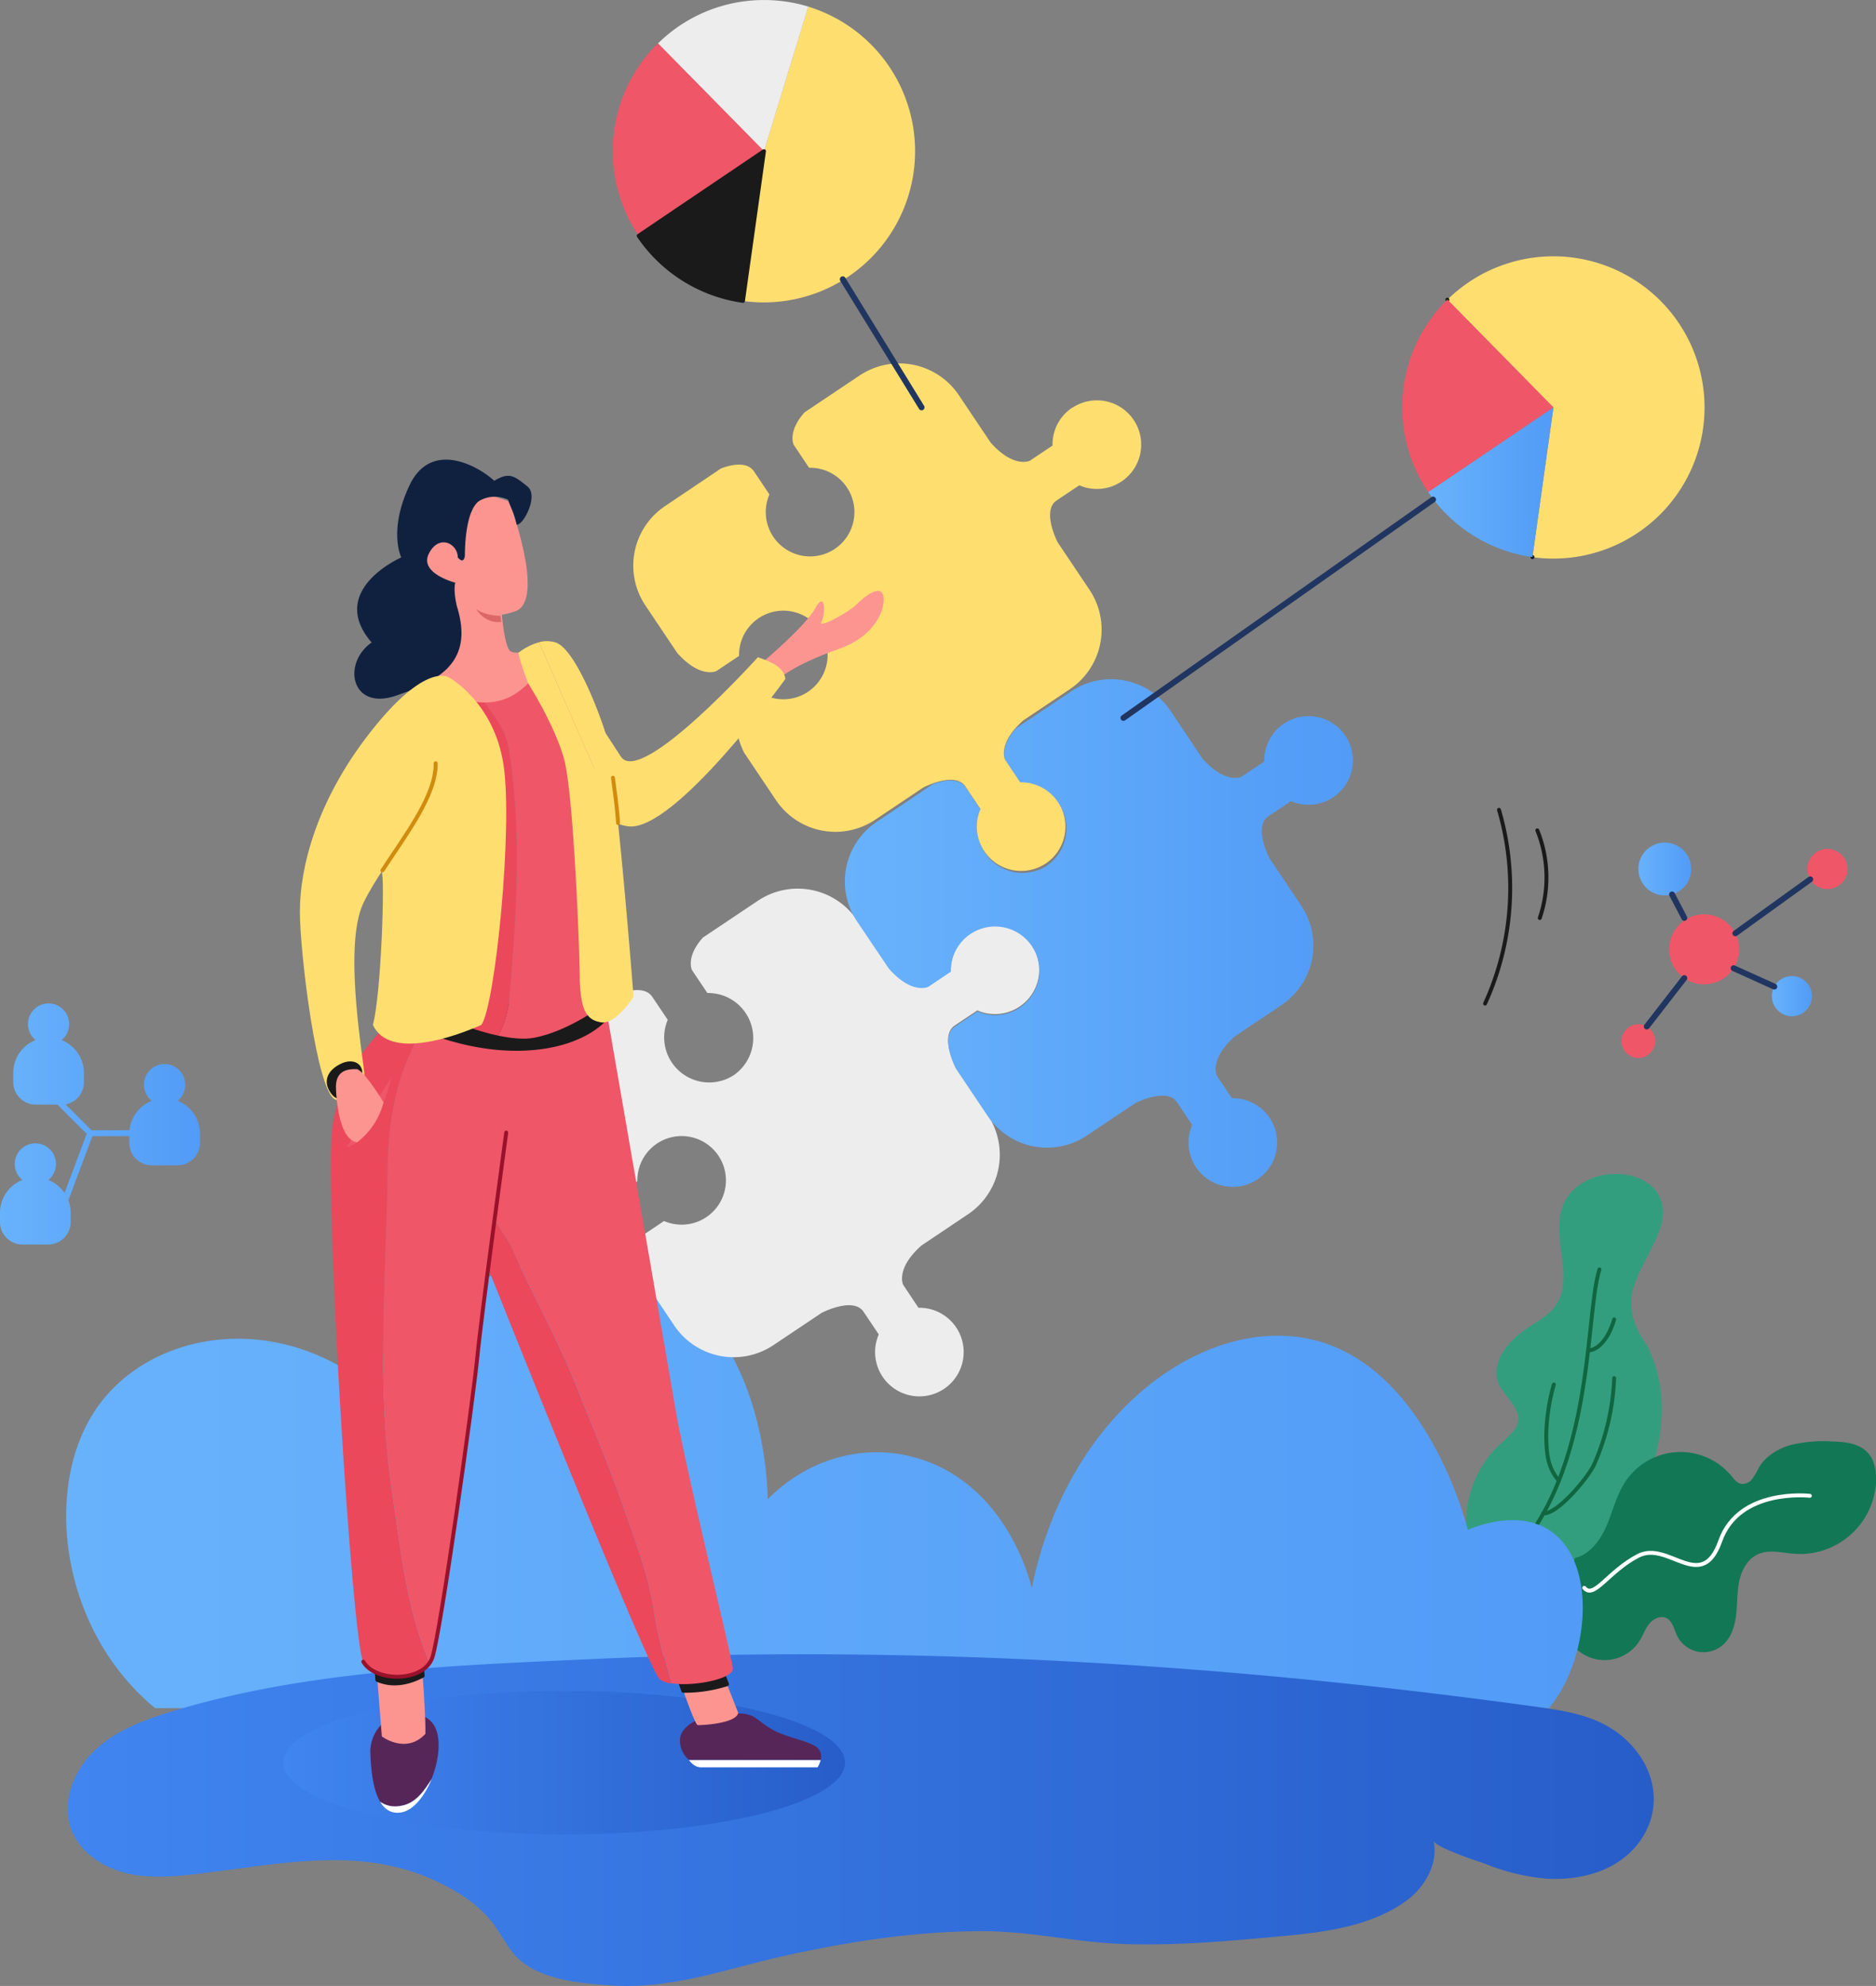 <?xml version="1.0" encoding="utf-8"?>
<svg xmlns="http://www.w3.org/2000/svg" xmlns:xlink="http://www.w3.org/1999/xlink" id="Layer_1" data-name="Layer 1" viewBox="0 0 546 577.87">
  <rect x="0" y="0" width="546" height="577.87" fill="#808080" stroke="none"/>
  <defs>
    <style>.cls-1{fill:#339e7e;}.cls-19,.cls-2,.cls-21,.cls-23,.cls-24,.cls-4{fill:none;}.cls-2{stroke:#10663f;}.cls-13,.cls-19,.cls-2,.cls-21,.cls-23,.cls-24,.cls-4,.cls-9{stroke-linecap:round;stroke-linejoin:round;}.cls-13,.cls-19,.cls-2,.cls-21,.cls-24,.cls-4,.cls-9{stroke-width:1.14px;}.cls-3{fill:#127755;}.cls-4{stroke:#fff;}.cls-5{fill:url(#linear-gradient);}.cls-6{fill:url(#linear-gradient-2);}.cls-7{fill:url(#linear-gradient-3);}.cls-8{fill:#ffde70;}.cls-15,.cls-9{fill:#fff;}.cls-13,.cls-24,.cls-9{stroke:#1a1a1a;}.cls-10{fill:url(#linear-gradient-4);}.cls-11{fill:#ef5668;}.cls-12{fill:#ededed;}.cls-13{fill:#1a1a1a;}.cls-14{fill:url(#linear-gradient-5);}.cls-16{fill:#572658;}.cls-17{fill:#fc9590;}.cls-18{fill:#eb485c;}.cls-19{stroke:#99112b;}.cls-20{fill:#102140;}.cls-21{stroke:#d18b0d;}.cls-22{fill:#db6767;}.cls-23{stroke:#203560;stroke-width:1.71px;}.cls-25{fill:url(#linear-gradient-6);}.cls-26{fill:url(#linear-gradient-7);}.cls-27{fill:url(#linear-gradient-8);}</style>
    <linearGradient id="linear-gradient" x1="46.05" y1="443.77" x2="487.48" y2="443.77" gradientUnits="userSpaceOnUse">
      <stop offset="0" stop-color="#68b2fc"/>
      <stop offset="1" stop-color="#529bf7"/>
    </linearGradient>
    <linearGradient id="linear-gradient-2" x1="46.54" y1="541.75" x2="508.1" y2="541.75" gradientUnits="userSpaceOnUse">
      <stop offset="0" stop-color="#4085f0"/>
      <stop offset="1" stop-color="#275dc9"/>
    </linearGradient>
    <linearGradient id="linear-gradient-3" x1="82.37" y1="512.89" x2="245.94" y2="512.89" xlink:href="#linear-gradient-2"/>
    <linearGradient id="linear-gradient-4" x1="442.49" y1="152.45" x2="478.94" y2="152.45" xlink:href="#linear-gradient"/>
    <linearGradient id="linear-gradient-5" x1="272.77" y1="283.64" x2="420.56" y2="283.64" xlink:href="#linear-gradient"/>
    <linearGradient id="linear-gradient-6" x1="26.83" y1="339.21" x2="85.05" y2="339.21" xlink:href="#linear-gradient"/>
    <linearGradient id="linear-gradient-7" x1="476.83" y1="252.86" x2="492.22" y2="252.86" xlink:href="#linear-gradient"/>
    <linearGradient id="linear-gradient-8" x1="515.7" y1="289.86" x2="527.37" y2="289.86" xlink:href="#linear-gradient"/>
  </defs>
  <path class="cls-1" d="M463.32,432.46c2.52-2.29,5.74-4.79,5.45-8.19-1.84-6.66-9.15-8.17-5.31-17.37,7.38-13.44,21.32-8,17.87-29.55-.68-5.33-1.53-11.06,1-15.8,7.28-13.09,33.88-9.53,27.53,8.63-5.66,13.76-13.55,19.31-3.37,34,11.85,25-4.73,52.78-21,71.74-6.72,8.67-18.23,12.08-24.52,1.26-2.25-3.68-2.9-8-5-11.68C450.65,454.68,454.63,440.44,463.32,432.46Z" transform="translate(-26.83 -12.13)"/>
  <path class="cls-2" d="M492.34,381.5c-4.72,15-.55,67.81-34.08,90.95" transform="translate(-26.83 -12.13)"/>
  <path class="cls-2" d="M496.63,396.05s-2.22,8.64-7.6,9.05" transform="translate(-26.83 -12.13)"/>
  <path class="cls-2" d="M479.07,415a57.56,57.56,0,0,0-2.22,15.17c.12,5.13.39,8.9,3.69,12.83" transform="translate(-26.83 -12.13)"/>
  <path class="cls-2" d="M496.63,413.14a69.25,69.25,0,0,1-5.78,25c-1.66,3.78-10.78,14.74-14.9,14.36" transform="translate(-26.83 -12.13)"/>
  <path class="cls-3" d="M485.18,465.49c4.43-1.09,7.44-5.23,9.24-9.42s2.84-8.75,5.32-12.59a19.25,19.25,0,0,1,31-1.89c.8,1,1.61,2.06,2.83,2.31a3.53,3.53,0,0,0,3.28-1.48,24.72,24.72,0,0,0,1.91-3.27c2-3.37,5.61-5.55,9.4-6.59a40.45,40.45,0,0,1,11.68-1c3.71.1,7.8.44,10.41,3.09,2.16,2.2,2.75,5.52,2.6,8.6a22.17,22.17,0,0,1-23.74,21c-3.59-.26-7.37-1.35-10.64.13-3,1.35-4.73,4.56-5.42,7.76s-.55,6.52-.92,9.78-1.37,6.64-3.82,8.81a8.55,8.55,0,0,1-13.4-2.71c-.88-1.85-1.29-4.23-3.15-5.09-1.69-.78-3.73.24-4.91,1.68s-1.78,3.26-2.76,4.85a12.05,12.05,0,0,1-22.12-8.44" transform="translate(-26.83 -12.13)"/>
  <path class="cls-4" d="M553.57,447.38S533,445,527.51,460.51s-15.11-.26-23.91,4.34-12.88,12.73-15.68,9.31" transform="translate(-26.83 -12.13)"/>
  <path class="cls-5" d="M479.91,506.1c9.4-14.11,11.09-38.37-.89-47.79-9.52-7.49-23-1.89-25-1-.55-2.26-11.75-45.5-42.9-54.75-31.44-9.33-73.22,18.89-84,71.68-.42-1.84-6.79-28-30.39-36.84-16-6-33.82-1.79-46.48,11,0-3-.62-42.23-26.82-60.72-25.88-18.28-66.58-9.19-90.28,26.88-28.37-21.47-63.88-14.27-78.65,8-15.22,22.88-10,63.95,17.47,86.61H477.68A34.49,34.49,0,0,0,479.91,506.1Z" transform="translate(-26.83 -12.13)"/>
  <path class="cls-6" d="M77.1,510.05c-8.16,2.49-16.45,5.53-22.65,11.38s-9.86,15.16-6.82,23.13c2.62,6.86,9.62,11.29,16.81,12.82s14.65.65,22-.25c23.94-2.93,47.1-8,69.08,3.23,20,10.07,15.32,18.95,26.58,24.78,6.61,3.43,14.83,4.17,22.15,4.69,18.31,1.28,33.7-4.78,51.11-8.63,19.12-4.23,38.53-7.21,58.16-7.12,13.14.06,25.93,3.09,38.87,3.66,13.77.61,28-.45,41.77-1.7,14-1.27,30-2.21,41.85-10.73,5.54-4,9.48-10.91,8.05-17.59.44,2,13.19,6.06,15.3,6.85a62.05,62.05,0,0,0,17.22,4.18c10,.71,21-2.09,27.24-10.47,6.93-9.29,5.18-20.75-2.66-28.85-8-8.29-18.54-9.46-29.36-10.95-89.82-12.36-181.08-17.73-271.7-13.63C159.56,496.69,116.12,498.18,77.1,510.05Z" transform="translate(-26.83 -12.13)"/>
  <ellipse class="cls-7" cx="164.16" cy="512.89" rx="81.78" ry="20.9"/>
  <path class="cls-8" d="M522.93,130.67a44,44,0,0,1-44,44,45.39,45.39,0,0,1-6.1-.42l6.1-43.56L448.09,99.33h0a44,44,0,0,1,74.84,31.34Z" transform="translate(-26.83 -12.13)"/>
  <polygon class="cls-9" points="421.25 87.19 421.26 87.2 421.26 87.2 421.25 87.19"/>
  <polygon class="cls-9" points="446.01 162.1 446.01 162.09 446 162.09 446.01 162.1"/>
  <path class="cls-10" d="M478.94,130.67l-6.1,43.56a44,44,0,0,1-30.35-18.94L462.18,142Z" transform="translate(-26.83 -12.13)"/>
  <path class="cls-11" d="M478.94,130.67,462.18,142l-19.69,13.3a44,44,0,0,1,5.6-56Z" transform="translate(-26.83 -12.13)"/>
  <path class="cls-8" d="M293.16,56.12a44,44,0,0,1-44,44,42.36,42.36,0,0,1-6.11-.43l6.11-43.56,12.9-42.07A44,44,0,0,1,293.16,56.12Z" transform="translate(-26.83 -12.13)"/>
  <path class="cls-12" d="M262.08,14.05l-12.9,42.07L238.77,45.55,218.32,24.78h0a43.85,43.85,0,0,1,30.86-12.64A44.29,44.29,0,0,1,262.08,14.05Z" transform="translate(-26.83 -12.13)"/>
  <path class="cls-11" d="M249.18,56.12,232.41,67.44l-19.69,13.3a44,44,0,0,1,5.6-56l20.45,20.77Z" transform="translate(-26.83 -12.13)"/>
  <path class="cls-13" d="M249.18,56.12l-6.11,43.56a44,44,0,0,1-30.35-18.94l19.69-13.3Z" transform="translate(-26.83 -12.13)"/>
  <path class="cls-12" d="M309.26,283.61a12.9,12.9,0,0,0-5.71,11L297,299s-4.65,2.34-11.44-5.29l-9.24-13.77a20.84,20.84,0,0,0-28.92-5.7l-16,10.71c-5.08,5.68-3.17,9.46-3.17,9.46l4.48,6.67A13.11,13.11,0,0,1,240.36,325a13.11,13.11,0,0,1-19.19-16.12l-4.48-6.67c-2-3-6.6-2-9.57-.92l-16.35,11a20.83,20.83,0,0,0-5.69,28.92l9.24,13.77c6.78,7.63,11.43,5.29,11.43,5.29l6.58-4.41a12.89,12.89,0,1,1,7.76,11.56l-6.58,4.42c-4.5,3,.31,12.21.31,12.21l9.24,13.77a20.82,20.82,0,0,0,28.9,5.7l14-9.37s9.2-4.8,12.21-.31l4.42,6.58a12.89,12.89,0,1,0,11.56-7.75L289.7,386s-2.34-4.65,5.3-11.44l13.58-9.11a20.84,20.84,0,0,0,5.7-28.92L305,322.77s-4.81-9.2-.31-12.22l6.58-4.41a12.89,12.89,0,1,0-2.05-22.53Z" transform="translate(-26.83 -12.13)"/>
  <path class="cls-14" d="M400.48,222.72a12.89,12.89,0,0,0-5.7,11l-6.58,4.41s-4.65,2.34-11.43-5.29L367.53,219a20.84,20.84,0,0,0-28.92-5.7l-16,10.71c-5.08,5.68-3.17,9.46-3.17,9.46l4.48,6.67a13.11,13.11,0,0,1,7.63,23.88,13.11,13.11,0,0,1-19.19-16.12l-4.48-6.67c-2-3-6.61-2-9.57-.92l-16.35,11a20.84,20.84,0,0,0-5.7,28.92L285.54,294c6.79,7.64,11.44,5.29,11.44,5.29l6.58-4.41a12.89,12.89,0,1,1,7.75,11.56l-6.57,4.42c-4.5,3,.3,12.21.3,12.21l9.24,13.78a20.84,20.84,0,0,0,28.91,5.69l14-9.37s9.19-4.8,12.21-.3l4.41,6.57a12.9,12.9,0,1,0,11.56-7.75l-4.41-6.58s-2.34-4.65,5.29-11.44l13.59-9.11a20.85,20.85,0,0,0,5.7-28.92l-9.24-13.77s-4.81-9.2-.31-12.21l6.58-4.42a12.89,12.89,0,1,0-2.06-22.53Z" transform="translate(-26.83 -12.13)"/>
  <path class="cls-8" d="M338.86,130.78a12.85,12.85,0,0,0-5.7,11l-6.58,4.41s-4.65,2.34-11.44-5.29l-9.24-13.78A20.84,20.84,0,0,0,277,121.4l-16,10.71c-5.08,5.68-3.16,9.46-3.16,9.46l4.47,6.67A12.9,12.9,0,1,1,250.77,156l-4.48-6.68c-2-3-6.6-2-9.57-.91l-16.35,11a20.83,20.83,0,0,0-5.69,28.91l9.24,13.78c6.78,7.63,11.43,5.29,11.43,5.29l6.58-4.41a12.89,12.89,0,1,1,7.76,11.56l-6.58,4.41c-4.5,3,.31,12.22.31,12.22l9.24,13.77a20.83,20.83,0,0,0,28.91,5.7l14-9.37s9.2-4.8,12.21-.31l4.42,6.58a12.89,12.89,0,1,0,11.56-7.76l-4.41-6.57s-2.35-4.65,5.29-11.44l13.58-9.11a20.85,20.85,0,0,0,5.7-28.92l-9.24-13.77s-4.8-9.2-.31-12.22l6.58-4.41a12.89,12.89,0,1,0-2.05-22.53Z" transform="translate(-26.83 -12.13)"/>
  <path class="cls-15" d="M227.34,524.25s1.4,2.14,3.45,2.14h34a7.35,7.35,0,0,0,.88-2.14Z" transform="translate(-26.83 -12.13)"/>
  <path class="cls-16" d="M264.43,520.43c-2.89-2-9.13-2.7-13.61-5.5s-4.38-4.57-11.18-4.19-9.69,1.77-9.69,1.77-5.31,2.14-5.22,6a7.27,7.27,0,0,0,2.61,5.69h38.34A3.41,3.41,0,0,0,264.43,520.43Z" transform="translate(-26.83 -12.13)"/>
  <path class="cls-9" d="M224.31,500.17h0l-.05-.14Z" transform="translate(-26.83 -12.13)"/>
  <path class="cls-17" d="M229.86,514.09c.83.09,11.18-.37,11.83-3.54-1.53-3.91-2.57-6.55-3.27-8.35a40.81,40.81,0,0,1-12.72,1.92C227.17,508.25,229.32,514,229.86,514.09Z" transform="translate(-26.83 -12.13)"/>
  <path class="cls-13" d="M224.31,500.17l.1.27c.22.66.7,2,1.29,3.68a40.81,40.81,0,0,0,12.72-1.92l-1.48-3.77Z" transform="translate(-26.83 -12.13)"/>
  <path class="cls-11" d="M240.11,497.63c-.31-3.73-13.61-57.35-16.78-76s-19.94-115.19-19.94-115.19-44.55-3.35-44.73-3.91l5.4,52.87c2.2,2.66,4.55,5.07,5.49,7.88,1,4.34,3.86,7.72,5.79,11.09,6.75,15,14.95,29.43,20.74,44.86,4.34,10.62,8.68,21.23,12.54,32.32,3.38,9.65,7.24,19.78,8.69,30.39a163.36,163.36,0,0,0,3.85,16.4c.34,1.19.66,2.39,1,3.58C228.52,503,240.36,500.66,240.11,497.63Z" transform="translate(-26.83 -12.13)"/>
  <path class="cls-18" d="M217.31,482c-1.45-10.61-5.31-20.74-8.69-30.39-3.86-11.09-8.2-21.7-12.54-32.32-5.79-15.43-14-29.9-20.74-44.86-1.93-3.37-4.82-6.75-5.79-11.09-.94-2.81-3.29-5.22-5.49-7.88l1.87,18.24s49.2,123.73,52.87,127a6.76,6.76,0,0,0,3.33,1.26c-.31-1.19-.63-2.39-1-3.58A163.36,163.36,0,0,1,217.31,482Z" transform="translate(-26.83 -12.13)"/>
  <path class="cls-16" d="M143.32,537.62c4.39-.67,6.82-4.18,9.11-7.85,2-5,2.78-10.83,1.29-14.47-3-7.27-12.86-3.54-12.86-3.54a11.24,11.24,0,0,0-6.24,10.53c.17,4.72.74,10.57,2.85,14.12A7.66,7.66,0,0,0,143.32,537.62Z" transform="translate(-26.83 -12.13)"/>
  <path class="cls-15" d="M143.32,537.62a7.66,7.66,0,0,1-5.85-1.21c1.31,2.2,3.22,3.52,6,3.12,3.63-.51,6.94-4.74,9-9.76C150.14,533.44,147.71,537,143.32,537.62Z" transform="translate(-26.83 -12.13)"/>
  <path class="cls-17" d="M136.66,501l1.31,16.4s7,5.31,12.67-.74c.06-4.4-.41-11.66-.8-16.87C145.63,501.92,141,502.83,136.66,501Z" transform="translate(-26.83 -12.13)"/>
  <path class="cls-13" d="M136.29,496.38l.37,4.57c4.35,1.88,9,1,13.18-1.21-.27-3.62-.5-6.25-.5-6.25Z" transform="translate(-26.83 -12.13)"/>
  <path class="cls-18" d="M139.65,353.64c0-15.17,2.58-30.72,11.28-43.41l-12.59,1.25s-12.61,11.31-14.85,29.21,5.72,149,9.08,155c3.08,5.49,15.47,6.08,19.32.33-6.52-14.93-8.38-32.41-10.8-48.75C136.27,415.39,139.16,385,139.65,353.64Z" transform="translate(-26.83 -12.13)"/>
  <path class="cls-11" d="M165.74,407.1c.6-6.31,3-24.76,5.08-40.46l17.85-60.19-37.74,3.78c-8.7,12.69-11.28,28.24-11.28,43.41-.49,31.36-3.38,61.75,1.44,93.58,2.42,16.34,4.28,33.82,10.8,48.75a6.57,6.57,0,0,0,.8-1.64C155.12,486.88,164.62,418.85,165.74,407.1Z" transform="translate(-26.83 -12.13)"/>
  <path class="cls-19" d="M174.17,341.68s-7.31,53.68-8.43,65.42-10.62,79.78-13.05,87.23-16.77,7.27-20.12,1.31" transform="translate(-26.83 -12.13)"/>
  <path class="cls-13" d="M141.26,307.51c.87.74,17.52,9.94,36.22,9.81S203,308.5,203,308.5l-1.49-4.22-56.42-.62Z" transform="translate(-26.83 -12.13)"/>
  <path class="cls-17" d="M249.18,204.5s12.17-10.26,15-15.47,3,1.73,1.74,4,7.95-2.73,10.19-5,6.33-5.47,7.58-3.17-.44,11.87-13,16.22-17.17,8.51-17.17,8.51Z" transform="translate(-26.83 -12.13)"/>
  <path class="cls-8" d="M190,205.61s11.74,17.71,17.52,26.66,39.88-28.89,39.88-28.89c4.1,1.35,7.64,3,8,6.33,0,0-32.3,44.71-45.78,42.86s-15.17-22-15.17-22Z" transform="translate(-26.83 -12.13)"/>
  <path class="cls-18" d="M174.86,229.68c-1.26-7.56-7.63-12.56-10.85-19.12-3.1.91-5.35,1.58-5.26,1.58.28,0-5.31,94.5-5.31,94.5.13.65,9.4,4.92,18.29,6.82,2.66-4,3.26-9.32,3.61-13.84C177.27,276.46,178.72,253.31,174.86,229.68Z" transform="translate(-26.83 -12.13)"/>
  <path class="cls-11" d="M199.54,226.86l-18.61-21.25s-10.36,3-16.92,4.95c3.22,6.56,9.59,11.56,10.85,19.12,3.86,23.63,2.41,46.78.48,69.94-.35,4.52-1,9.8-3.61,13.84,3.87.82,7.66,1.2,10.6.63,9.69-1.86,19.2-8.94,19.2-8.94Z" transform="translate(-26.83 -12.13)"/>
  <path class="cls-17" d="M174.89,158s-9.89-3.28-10.06-3.11-14,13.11-14,13.11v19.95c0,.93,2.86,24.35,2.86,24.35s12.8,8.14,22.86,1.87S182,201.26,182,201.26s-4.85,1.5-6.59.38S172.89,191,172.89,191" transform="translate(-26.83 -12.13)"/>
  <path class="cls-17" d="M174.89,158c.37.37,10.86,28.89,1.91,32s-11.43-.87-11.43-.87" transform="translate(-26.83 -12.13)"/>
  <path class="cls-20" d="M162.14,173.8s-.24-14.18,4.84-16.27a9.05,9.05,0,0,1,7.71,0c.84,2.57,1.61,3.23,2.51,7.24,1.8.43,6.53-8.36,3.16-11.07-3.94-3.16-5.3-4.28-9.68-1.67-5-4.57-18.48-11.84-24.7,1.39s-2.36,20.91-2.36,20.91-21.77,9.48-8.63,24.76c-8.67,6.06-6,19.94,7.08,15.47s22.74-10.06,17.71-26.09c-1.12-4.94-.44-6.78-.44-6.78s-10.65-2.73-7.67-8.51,8.39-2.82,8.39,1.15C161.92,176.54,162.14,173.8,162.14,173.8Z" transform="translate(-26.83 -12.13)"/>
  <path class="cls-8" d="M153.63,234.22c.18,12.21-14.91,27.87-21.06,40.73s.55,48.15.31,50-2.74,8.63-8.27,7.2-10.5-42.87-10.5-54.8,4.29-31.5,20.51-52.18,22.83-15.94,22.83-15.94,13.14,7.08,15.93,25.44-2.46,70.27-6.45,75.68c-7.53,3.35-26.79,10.37-31.57,0,2.46-9,3.55-43.8,2.53-44.59" transform="translate(-26.83 -12.13)"/>
  <path class="cls-21" d="M153.63,234.22c.14,9.31-8.61,20.63-15.5,31.19" transform="translate(-26.83 -12.13)"/>
  <path class="cls-13" d="M123.85,330.23c-2.42-3.06-1.54-6,2.19-7.94s6.71.1,5.31,3.69S126.27,333.28,123.85,330.23Z" transform="translate(-26.83 -12.13)"/>
  <path class="cls-8" d="M183.7,199a8.76,8.76,0,0,1,4.76.05c5.14,1.56,11.57,17,14.56,26.23,1.06,3.27,2.4,14,3.69,26.36" transform="translate(-26.83 -12.13)"/>
  <path class="cls-8" d="M206.71,251.61c2.34,22.46,4.51,50.55,4.51,50.55s-5.1,8.08-9.32,7.46-6.21-3.23-6.34-13.54S193.7,242.89,191,233s-10.5-22.12-10.5-22.12c-2.6-7-2.79-8.78-2.79-8.78a16.93,16.93,0,0,1,6-3.08" transform="translate(-26.83 -12.13)"/>
  <path class="cls-21" d="M205.22,238.43c.47,3.85,1.17,7.89,1.49,13.18" transform="translate(-26.83 -12.13)"/>
  <path class="cls-22" d="M165.37,189.33s2.51,4.39,7.36,3.76l-.25-1.77S168.18,191.4,165.37,189.33Z" transform="translate(-26.83 -12.13)"/>
  <path class="cls-11" d="M140.83,325.53S136.51,344,127.76,345.9" transform="translate(-26.83 -12.13)"/>
  <path class="cls-17" d="M124.61,328.63s.24,15,6.15,15.9a21.4,21.4,0,0,0,7.7-11.65s-5.83-9.65-7.94-9.65S124.5,323.32,124.61,328.63Z" transform="translate(-26.83 -12.13)"/>
  <path class="cls-23" d="M356.06,409.75" transform="translate(-26.83 -12.13)"/>
  <path class="cls-23" d="M311.3,349.32" transform="translate(-26.83 -12.13)"/>
  <line class="cls-23" x1="245.28" y1="81.26" x2="268.22" y2="118.54"/>
  <line class="cls-23" x1="417.09" y1="145.36" x2="326.97" y2="208.9"/>
  <path class="cls-24" d="M463.1,247.77a80.89,80.89,0,0,1-4.05,56.38" transform="translate(-26.83 -12.13)"/>
  <path class="cls-24" d="M474.26,253.75a36.64,36.64,0,0,1,.71,25.5" transform="translate(-26.83 -12.13)"/>
  <path class="cls-25" d="M78.54,332.44a5.94,5.94,0,0,0,2.19-4.95A6,6,0,1,0,71,332.44,10.32,10.32,0,0,0,64.52,341H53.44l-7.51-7.52A6.55,6.55,0,0,0,51.26,327v-2.67a10.28,10.28,0,0,0-6.51-9.56,6,6,0,1,0-7.57,0,10.27,10.27,0,0,0-6.5,9.56V327a6.54,6.54,0,0,0,6.54,6.54h6.32l8.51,8.51-6.43,17.21a10.27,10.27,0,0,0-4.72-3.78,6,6,0,1,0-7.56,0,10.29,10.29,0,0,0-6.51,9.57v2.66a6.54,6.54,0,0,0,6.54,6.55h7.49a6.55,6.55,0,0,0,6.55-6.55v-2.66a10.19,10.19,0,0,0-.68-3.68l7-18.66H64.47v2A6.54,6.54,0,0,0,71,351.22H78.5a6.54,6.54,0,0,0,6.55-6.54V342A10.3,10.3,0,0,0,78.54,332.44Z" transform="translate(-26.83 -12.13)"/>
  <circle class="cls-26" cx="484.53" cy="252.86" r="7.69"/>
  <circle class="cls-27" cx="521.53" cy="289.86" r="5.84"/>
  <circle class="cls-11" cx="531.86" cy="252.86" r="5.84"/>
  <circle class="cls-11" cx="495.99" cy="276.23" r="10.19"/>
  <circle class="cls-11" cx="476.83" cy="302.95" r="4.9"/>
  <line class="cls-23" x1="490.21" y1="284.61" x2="479.28" y2="298.7"/>
  <line class="cls-23" x1="504.56" y1="281.73" x2="516.4" y2="287.08"/>
  <line class="cls-23" x1="526.86" y1="255.87" x2="505.06" y2="271.58"/>
  <line class="cls-23" x1="486.64" y1="260.26" x2="490.21" y2="267.09"/>
</svg>